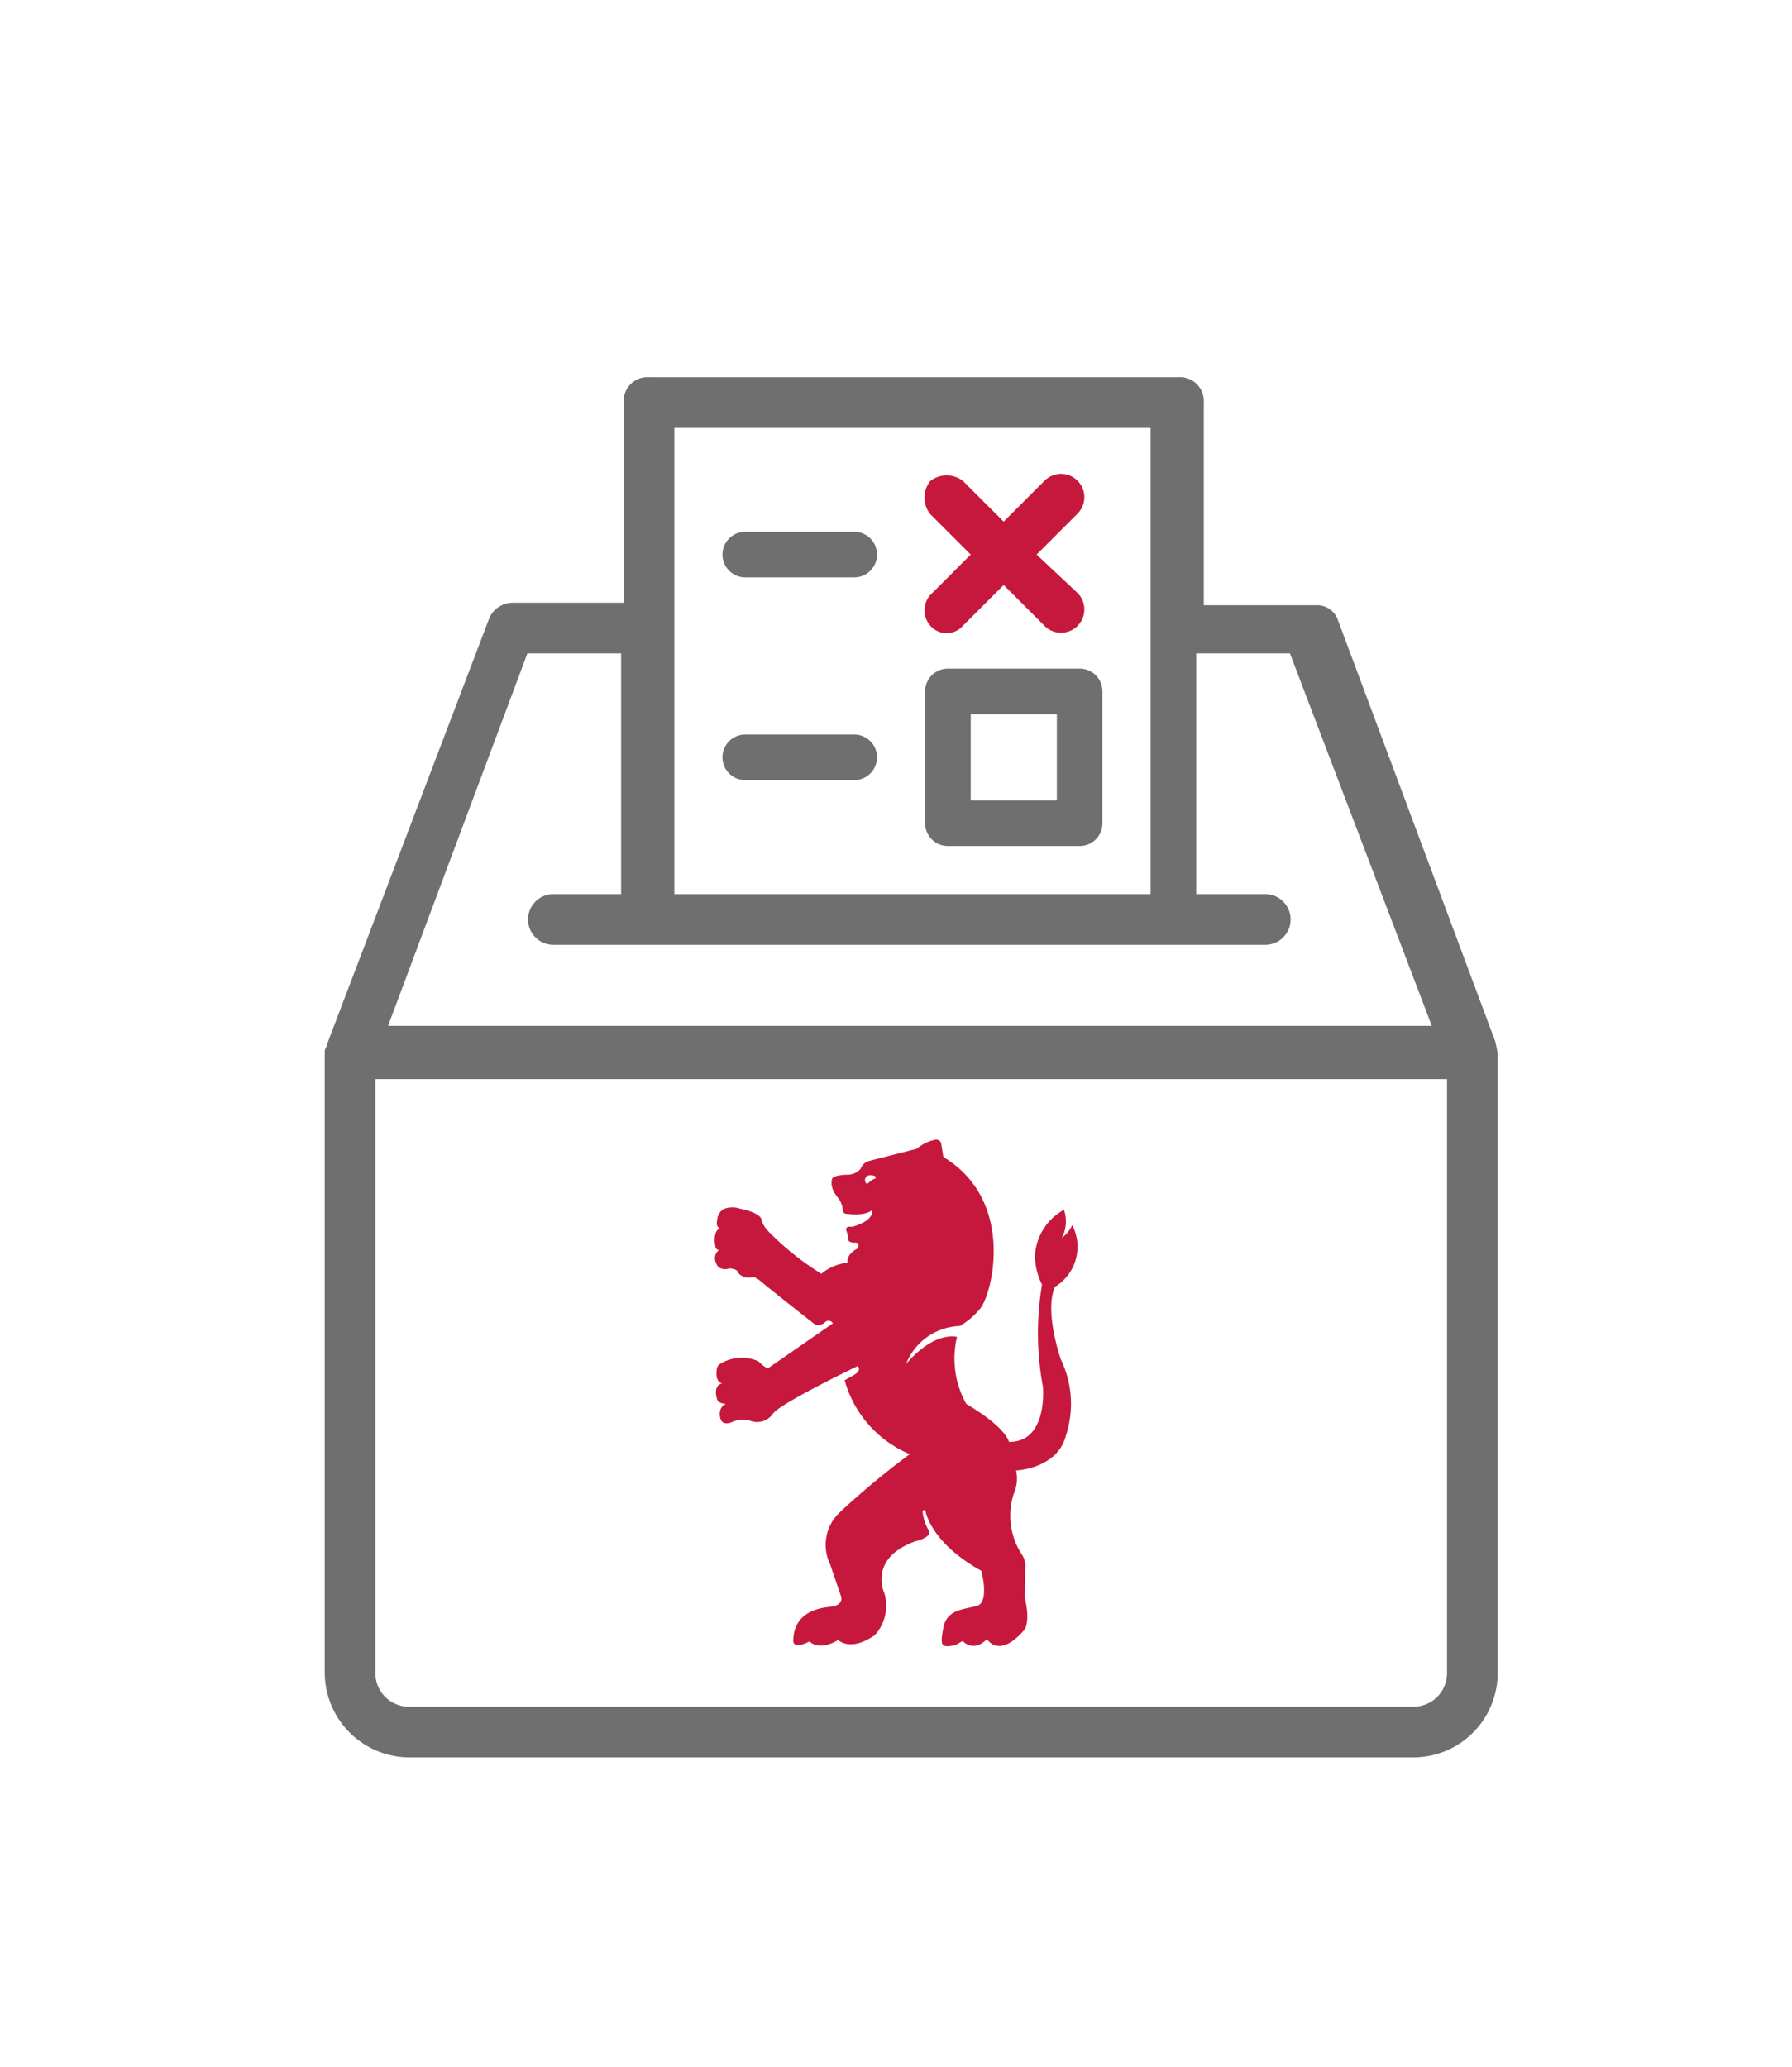 <?xml version="1.0" encoding="UTF-8" standalone="no"?><svg xmlns="http://www.w3.org/2000/svg" data-name="Ebene 1" height="369" id="ee88f744-5269-436e-999a-1f173d6882f5" preserveAspectRatio="xMidYMid meet" viewBox="0 0 100 100" width="320"><defs><style>.e5dc6c77-6b20-4247-b212-a3db096077b3{fill:#706f6f;}.a4be3257-650b-40f1-ba35-6413007f8a45{fill:#c6183d;}</style></defs><title>wahlsonntag</title><path class="e5dc6c77-6b20-4247-b212-a3db096077b3" d="M22.786,90.389H78.91a4.707,4.707,0,0,0,4.665-4.665V51.135a6.123,6.123,0,0,0-.141-.707L74.669,26.96a1.236,1.236,0,0,0-1.272-.848H67.176V14.802a1.336,1.336,0,0,0-1.414-1.414H36.216a1.336,1.336,0,0,0-1.414,1.414V25.971H28.582a1.432,1.432,0,0,0-1.272.848L18.263,50.569c0,.141-.141.283-.141.424h0v34.589A4.738,4.738,0,0,0,22.786,90.389Zm57.962-4.665a1.871,1.871,0,0,1-1.838,1.838H22.786a1.871,1.871,0,0,1-1.838-1.838V52.548H80.748ZM37.63,16.216h26.578v26.012H37.63Zm-8.199,12.582H34.661V42.228h-3.817a1.414,1.414,0,0,0,0,2.827H70.569a1.414,1.414,0,1,0,0-2.827h-3.817V28.798H71.983l7.917,20.781H21.655Z"/><path class="e5dc6c77-6b20-4247-b212-a3db096077b3" d="M52.898,39.542h7.351a1.267,1.267,0,0,0,1.272-1.272V30.919a1.267,1.267,0,0,0-1.272-1.272H52.898a1.267,1.267,0,0,0-1.272,1.272v7.351A1.267,1.267,0,0,0,52.898,39.542ZM54.17,32.191H58.977v4.807H54.17Z"/><path class="a4be3257-650b-40f1-ba35-6413007f8a45" d="M51.908,27.243a1.205,1.205,0,0,0,1.838,0l2.262-2.262L58.27,27.243a1.3,1.3,0,1,0,1.838-1.838L57.846,23.285l2.262-2.262a1.3,1.3,0,1,0-1.838-1.838l-2.262,2.262L53.746,19.185a1.486,1.486,0,0,0-1.838,0,1.486,1.486,0,0,0,0,1.838l2.262,2.262L51.908,25.547A1.29,1.29,0,0,0,51.908,27.243Z"/><path class="e5dc6c77-6b20-4247-b212-a3db096077b3" d="M41.589,24.557h6.079a1.272,1.272,0,1,0,0-2.545h-6.079a1.272,1.272,0,0,0,0,2.545Z"/><path class="e5dc6c77-6b20-4247-b212-a3db096077b3" d="M41.589,35.867h6.079a1.272,1.272,0,1,0,0-2.545h-6.079a1.272,1.272,0,0,0,0,2.545Z"/><path class="a4be3257-650b-40f1-ba35-6413007f8a45" d="M58.873,64.135a2.61,2.61,0,0,0,.961-3.438,1.871,1.871,0,0,1-.58.711,1.978,1.978,0,0,0,.119-1.567,3.113,3.113,0,0,0-1.62,2.595,3.757,3.757,0,0,0,.395,1.58,16.242,16.242,0,0,0,.053,5.703s.29,3.095-1.897,3.069c0,0-.105-.764-2.384-2.12a5.186,5.186,0,0,1-.514-3.74c-1.357-.224-2.634,1.264-2.845,1.515a3.342,3.342,0,0,1,3.003-2.12,4.267,4.267,0,0,0,1.146-.988c.685-.869,1.949-6.019-2.068-8.442l-.119-.751s-.066-.316-.448-.184a2.187,2.187,0,0,0-.909.474l-2.674.685a.71.71,0,0,0-.474.448.977.977,0,0,1-.777.316s-.777.026-.803.237c0,0-.198.448.342,1.067a1.35,1.35,0,0,1,.25.645s-.026.25.263.237c0,0,.975.145,1.37-.211,0,0,.198.566-1.12.935,0,0-.342-.079-.329.171a1.837,1.837,0,0,1,.119.448s-.079.25.329.263c0,0,.408-.066.171.342,0,0-.593.263-.54.777a2.689,2.689,0,0,0-1.475.632v-.026a15.574,15.574,0,0,1-3.003-2.423,1.51,1.51,0,0,1-.342-.645s-.079-.329-1.172-.553a1.352,1.352,0,0,0-.935.026.801.801,0,0,0-.342.566c-.013.132-.105.408.158.5,0,0-.421.092-.263,1.001,0,0,.013.211.211.211,0,0-.5.329-.04.961a.712.712,0,0,0,.619.066s.461.026.461.224a.761.761,0,0,0,.817.263s.145-.039.487.25c.342.303,2.924,2.331,2.924,2.331s.25.263.632-.053a.275.275,0,0,1,.448.053l-3.635,2.515a1.802,1.802,0,0,1-.514-.395,2.271,2.271,0,0,0-2.226.198.559.559,0,0,0-.105.237s-.132.724.316.79c0,0-.54.04-.303.882.04.132.158.237.5.263,0,0-.461.158-.316.79.053.237.25.408.685.211a1.426,1.426,0,0,1,.961-.066,1.08,1.08,0,0,0,1.291-.382c.369-.566,4.728-2.66,4.728-2.66s.316.25-.356.58l-.369.211a6.275,6.275,0,0,0,3.635,4.122,44.872,44.872,0,0,0-3.859,3.2,2.494,2.494,0,0,0-.58,2.963L46.941,81.428s.158.5-.659.566c-.803.079-2.015.421-2.015,1.923,0,0,0,.461.909,0,0,0,.487.58,1.594-.079,0,0,.672.685,2.041-.263a2.439,2.439,0,0,0,.54-2.344s-.935-1.936,1.725-2.897c0,0,.935-.211.764-.58a2.622,2.622,0,0,1-.356-1.067c0-.079.145-.118.145-.118s.211,1.791,3.135,3.411c0,0,.461,1.725-.224,1.949-.698.211-1.699.171-1.897,1.225s-.119,1.119.659.975l.421-.237s.566.685,1.357-.105c0,0,.659,1.159,2.107-.54,0,0,.316-.461,0-1.765l.026-1.62a1.166,1.166,0,0,0-.171-.764,3.956,3.956,0,0,1-.474-3.411,2.067,2.067,0,0,0,.132-1.304s2.305-.092,2.779-1.936a5.699,5.699,0,0,0-.277-4.254S58.254,65.505,58.873,64.135Zm-10.023-6.032c-.158,0-.461.303-.461.303-.277-.211,0-.461,0-.461a.649.649,0,0,1,.435.013C48.89,57.998,48.851,58.103,48.851,58.103Z"/><polygon class="a4be3257-650b-40f1-ba35-6413007f8a45" points="48.346 63.698 48.24 63.511 48.134 63.324 48.316 63.31 48.498 63.295 48.422 63.496 48.346 63.698"/><polygon class="a4be3257-650b-40f1-ba35-6413007f8a45" points="48.363 63.86 48.523 64.007 48.684 64.154 48.5 64.224 48.316 64.293 48.339 64.076 48.363 63.86"/></svg>